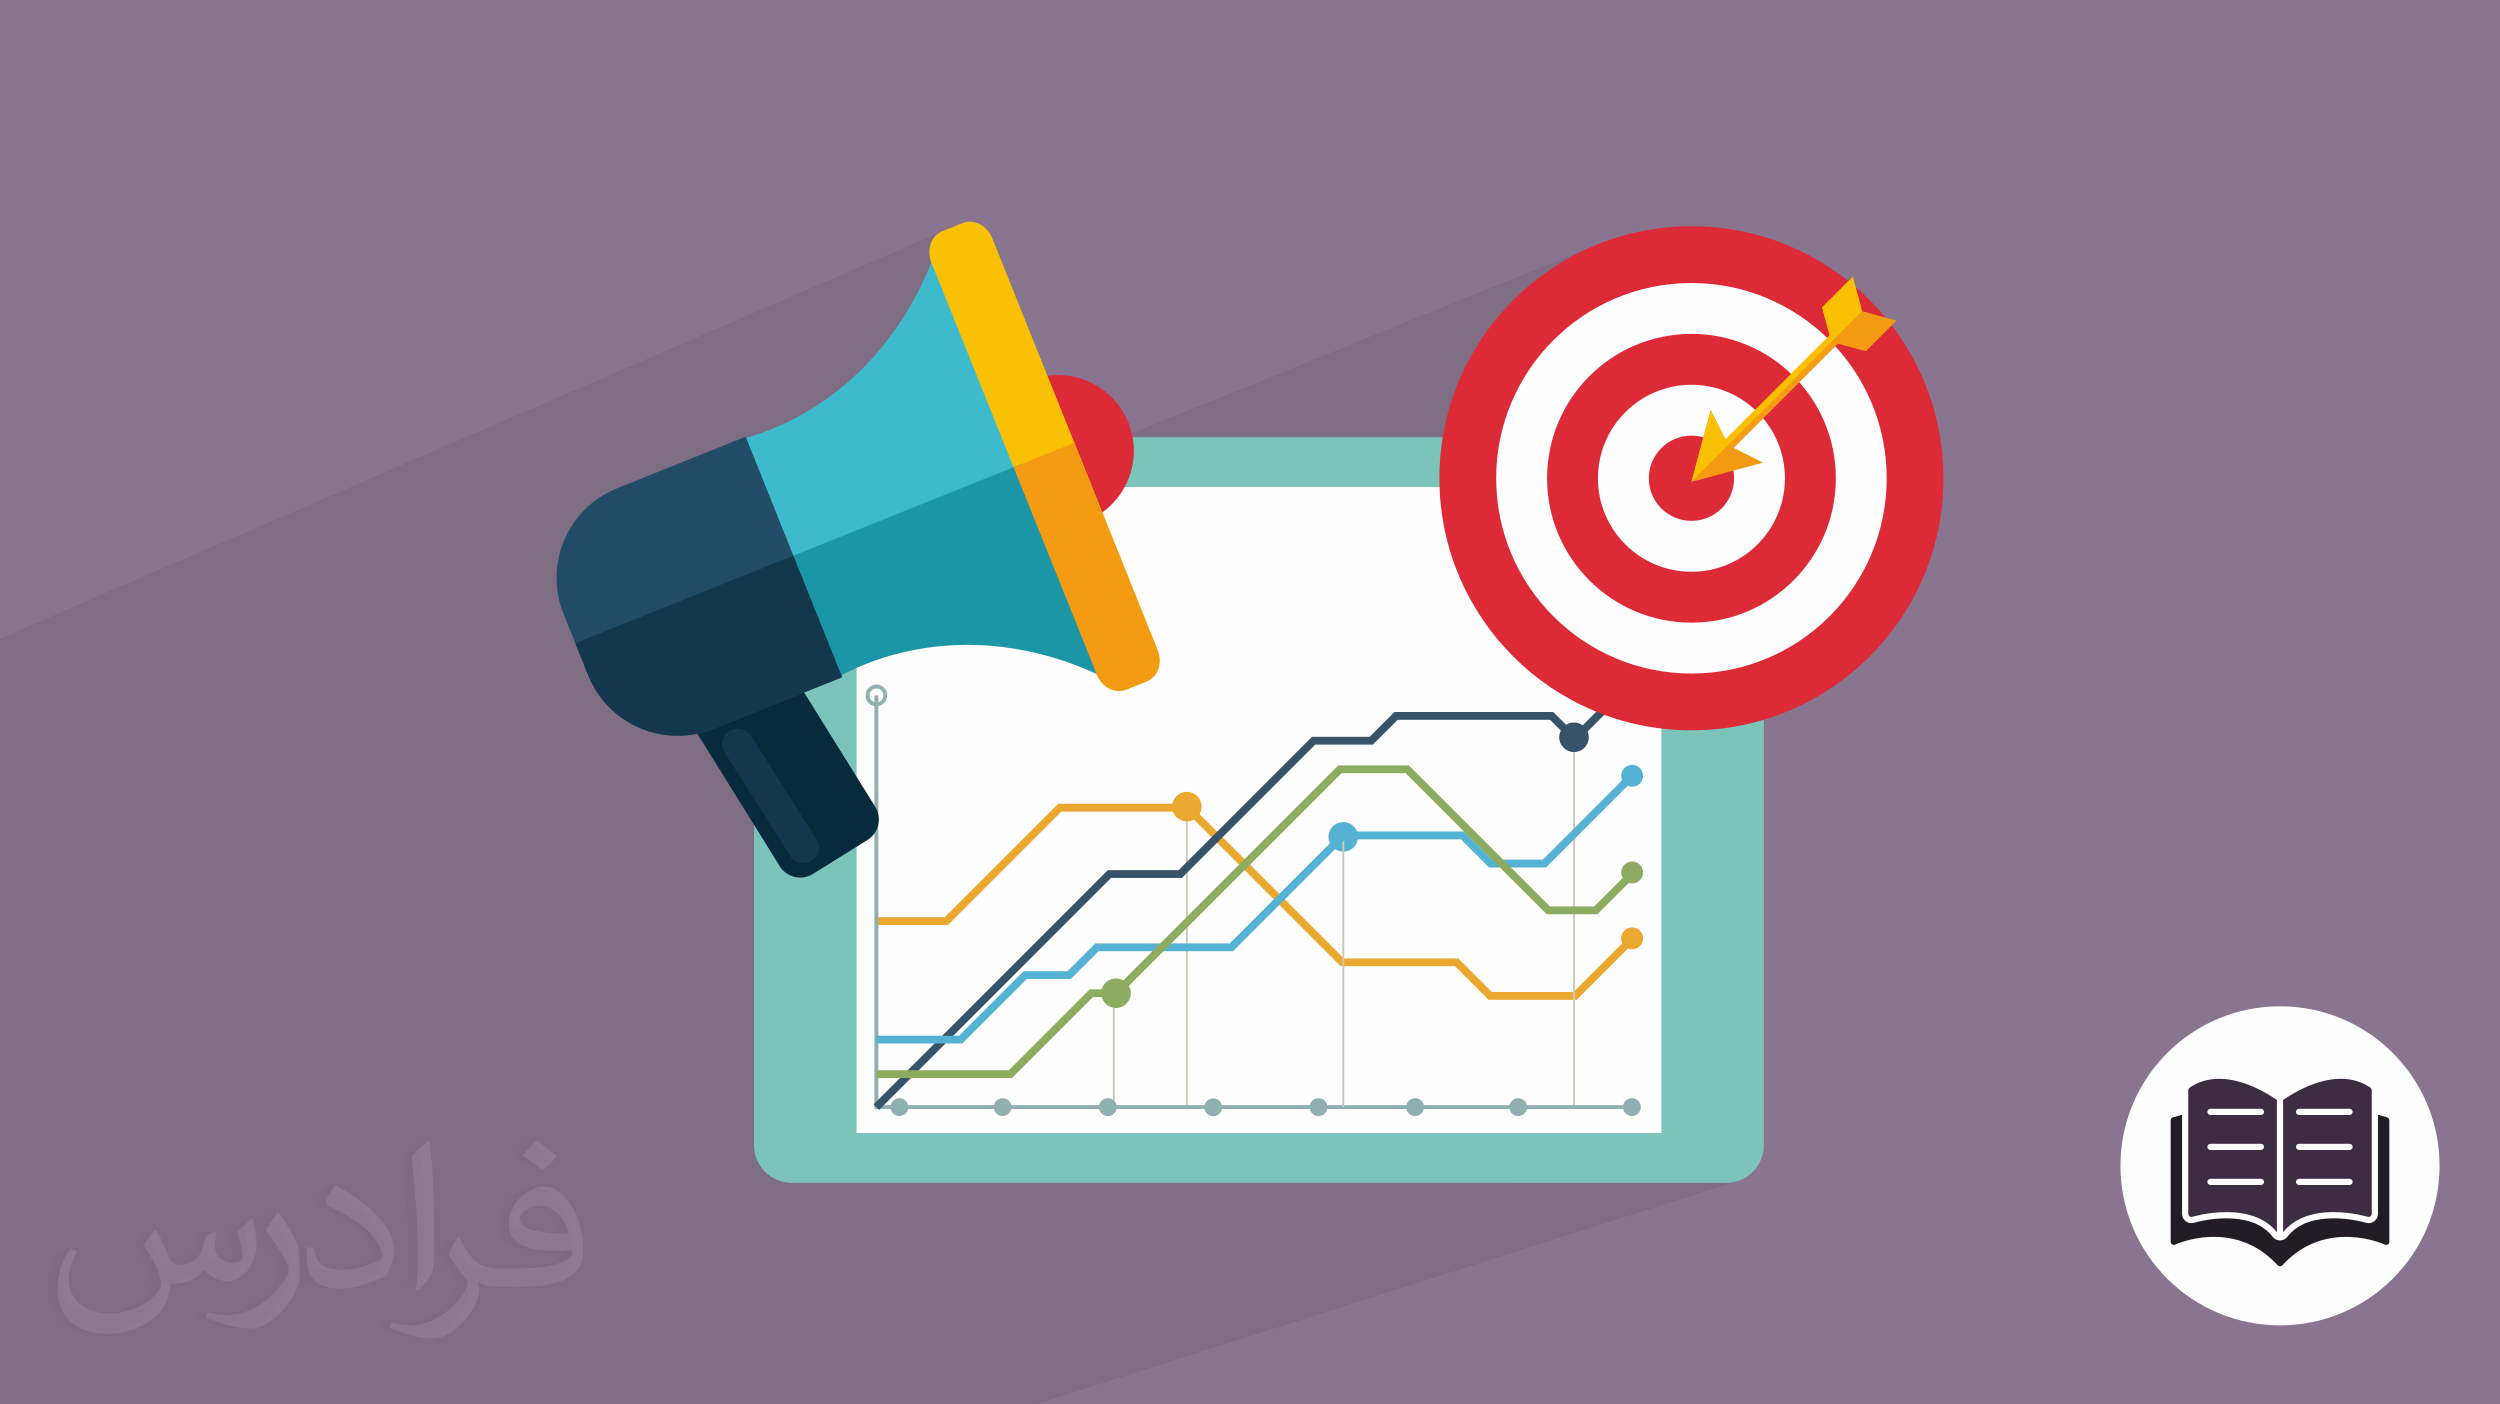 <?xml version="1.0" encoding="UTF-8"?>
<!DOCTYPE svg PUBLIC "-//W3C//DTD SVG 1.1//EN" "http://www.w3.org/Graphics/SVG/1.1/DTD/svg11.dtd">
<!-- Creator: CorelDRAW -->
<svg xmlns="http://www.w3.org/2000/svg" xml:space="preserve" width="94.192mm" height="52.917mm" version="1.1" style="shape-rendering:geometricPrecision; text-rendering:geometricPrecision; image-rendering:optimizeQuality; fill-rule:evenodd; clip-rule:evenodd"
viewBox="0 0 9404.92 5283.66"
 xmlns:xlink="http://www.w3.org/1999/xlink"
 xmlns:xodm="http://www.corel.com/coreldraw/odm/2003">
 <defs>
  <style type="text/css">
   <![CDATA[
    .fil5 {fill:#221D24}
    .fil6 {fill:#3D2D42}
    .fil8 {fill:#FEFEFE;fill-rule:nonzero}
    .fil24 {fill:#F49B14;fill-rule:nonzero}
    .fil21 {fill:#FAC104;fill-rule:nonzero}
    .fil18 {fill:#DC2A36;fill-rule:nonzero}
    .fil9 {fill:#EBA831;fill-rule:nonzero}
    .fil15 {fill:#D74849;fill-rule:nonzero}
    .fil10 {fill:#CDC8BC;fill-rule:nonzero}
    .fil14 {fill:#8FAFB1;fill-rule:nonzero}
    .fil13 {fill:#8EAC5F;fill-rule:nonzero}
    .fil12 {fill:#55B2D4;fill-rule:nonzero}
    .fil16 {fill:#3274A3;fill-rule:nonzero}
    .fil11 {fill:#365369;fill-rule:nonzero}
    .fil17 {fill:#072B3D;fill-rule:nonzero}
    .fil23 {fill:#13384D;fill-rule:nonzero}
    .fil22 {fill:#1C96A6;fill-rule:nonzero}
    .fil20 {fill:#224C66;fill-rule:nonzero}
    .fil19 {fill:#3DBBCC;fill-rule:nonzero}
    .fil7 {fill:#7CC4B9;fill-rule:nonzero}
    .fil4 {fill:#FEFEFE;fill-rule:nonzero}
    .fil2 {fill:#373435;fill-opacity:0.031}
    .fil1 {fill:#2B2A29;fill-opacity:0.102}
    .fil3 {fill:#FEFEFE;fill-opacity:0.102}
    .fil0 {fill:#89758F}
   ]]>
  </style>
 </defs>
 <g id="Layer_x0020_1">
  <polygon class="fil0" points="-0,0 9404.92,0 9404.92,5283.66 -0,5283.66 "/>
  <polygon class="fil1" points="-0,3906.62 -0,3901.11 -0,3889.07 -0,3879.75 -0,3877.99 -0,3873.32 -0,3863.55 -0,3826.11 -0,3798.04 -0,3794.46 -0,3789.73 -0,3786.25 -0,3781.38 -0,3760.76 -0,3731.16 -0,3655.11 -0,3612.38 -0,3610.97 -0,3603.25 -0,3555.04 -0,3535.83 -0,3511.59 -0,3481.73 -0,3476.47 -0,3433.33 -0,3432.97 -0,3432.86 -0,3357.75 -0,3310.81 -0,3310 -0,3309.73 -0,3305.46 -0,3305.45 -0,3301.14 -0,3197.36 -0,3179.3 -0,3157.64 -0,3149.31 -0,2967.78 -0,2880.68 -0,2834.36 -0,2824.63 -0,2817.96 -0,2813.79 -0,2493.2 -0,2456.53 -0,2402.11 3545.03,869.86 3537.4,873.43 3530.36,877.77 3523.91,882.84 3518.07,888.58 3512.87,894.93 3508.33,901.8 3504.47,909.18 3501.31,916.98 3498.88,925.15 3497.19,933.62 3496.26,942.34 3496.13,950.7 3521.44,939.8 3513.44,962.03 3505.04,984.08 3503.73,987.37 3503.82,987.61 3751.83,1605.37 3916.92,1537.43 3902.01,1544.27 3887.79,1552.52 3874.38,1562.13 3861.9,1573.05 3850.46,1585.25 3840.18,1598.67 3831.14,1613.28 3823.49,1629.01 3817.4,1645.41 3813.09,1662.01 3810.5,1678.71 3809.6,1695.39 3810.33,1711.95 3812.65,1728.25 3816.52,1744.21 3820.15,1754.69 4041.65,1665.68 4059.66,1710.56 5994.19,925.65 5952.18,944.64 5911.29,965.58 5871.58,988.41 5833.11,1013.08 5795.93,1039.51 5760.1,1067.66 5725.69,1097.47 5692.76,1128.86 5661.36,1161.79 5631.55,1196.2 5603.4,1232.02 5576.96,1269.2 5552.28,1307.67 5533.67,1340.04 6077.31,1122.44 6110.67,1109.28 6144.8,1097.74 6179.66,1087.83 6215.2,1079.64 6251.38,1073.18 6288.14,1068.5 6325.44,1065.67 6363.25,1064.71 6401.04,1065.67 6438.33,1068.5 6475.09,1073.18 6511.25,1079.64 6546.79,1087.83 6581.64,1097.74 6615.76,1109.28 6649.11,1122.44 6681.64,1137.15 6700.87,1146.99 6970.25,1040.89 7004.92,1170.97 7134.9,1205.69 7019.57,1321.23 6944.36,1350.34 6951.79,1359.79 6972.26,1388.6 6991.38,1418.4 7009.06,1449.17 7025.28,1480.85 7039.99,1513.39 7053.14,1546.75 7064.69,1580.89 7074.59,1615.75 7082.79,1651.29 7089.25,1687.48 7093.92,1724.24 7096.76,1761.55 7097.71,1799.36 7096.76,1837.15 7093.92,1874.44 7089.25,1911.2 7082.79,1947.36 7074.59,1982.9 7064.69,2017.75 7053.14,2051.87 7039.99,2085.22 7025.28,2117.75 7009.06,2149.43 6991.38,2180.18 6972.26,2209.97 6951.79,2238.77 6929.98,2266.52 6906.89,2293.17 6882.58,2318.67 6857.07,2342.99 6830.42,2366.08 6802.67,2387.87 6773.87,2408.35 6744.07,2427.45 6713.32,2445.14 6681.64,2461.36 6649.11,2476.07 6615.76,2489.22 6249.83,2622.14 6249.83,2740.37 6266.33,2742.47 6314.48,2746.12 6363.28,2747.36 6412.05,2746.12 6460.19,2742.47 6507.63,2736.44 6554.32,2728.1 6600.18,2717.52 6645.16,2704.75 6689.2,2689.84 6249.83,2847.09 6249.83,4262.41 5672.57,4449.71 6494.34,4449.71 6508.78,4448.98 6522.78,4446.85 6536.31,4443.37 3894.32,5283.66 3873.64,5283.66 3102.43,5283.66 2823.62,5283.66 2819.04,5283.66 2745.01,5283.66 2693.61,5283.66 2625.8,5283.66 2529.6,5283.66 2522.84,5283.66 2429.77,5283.66 2425.09,5283.66 2300.68,5283.66 2233.72,5283.66 2072.35,5283.66 2067.63,5283.66 1944.05,5283.66 1877.92,5283.66 1737.76,5283.66 1732.96,5283.66 1731.81,5283.66 1610.21,5283.66 1544.81,5283.66 1439.25,5283.66 1374.48,5283.66 1369.61,5283.66 1350.68,5283.66 1247.83,5283.66 1190.83,5283.66 1184.03,5283.66 1183.36,5283.66 1143.48,5283.66 1134.2,5283.66 1128.38,5283.66 1007.74,5283.66 1002.81,5283.66 1002.17,5283.66 986.14,5283.66 938.3,5283.66 931.52,5283.66 911.15,5283.66 881.78,5283.66 818.04,5283.66 703.26,5283.66 677.38,5283.66 642.73,5283.66 637.74,5283.66 592.7,5283.66 573.53,5283.66 517.61,5283.66 510.45,5283.66 505.92,5283.66 500.09,5283.66 454.66,5283.66 382.41,5283.66 361.9,5283.66 322.38,5283.66 293.86,5283.66 289.69,5283.66 285.33,5283.66 280.28,5283.66 206.06,5283.66 161.01,5283.66 148.95,5283.66 124.52,5283.66 98.86,5283.66 75.4,5283.66 71.77,5283.66 64.58,5283.66 -0,5283.66 -0,5279.79 -0,5275.68 -0,5272.76 -0,5243.7 -0,5238.03 -0,5224.32 -0,5223.05 -0,5220.93 -0,5208.94 -0,5208.5 -0,5207.81 -0,5205.27 -0,5196.05 -0,5191.06 -0,5178.25 -0,5178.2 -0,5170.13 -0,5148.78 -0,5146.66 -0,5120.57 -0,5119.08 -0,5103.97 -0,5099.34 -0,5098.84 -0,5090.2 -0,5083.94 -0,5077 -0,5074.01 -0,5067.32 -0,5060.21 -0,5036.8 -0,5033.68 -0,5029.9 -0,5024.23 -0,5021.24 -0,4982.55 -0,4973.62 -0,4971.27 -0,4970.53 -0,4967.58 -0,4954.8 -0,4952.88 -0,4943.73 -0,4922.47 -0,4920.54 -0,4914.95 -0,4907.96 -0,4902.45 -0,4892.2 -0,4884.81 -0,4869.05 -0,4845.21 -0,4842.99 -0,4837.53 -0,4835.1 -0,4828.37 -0,4798 -0,4794.83 -0,4786.73 -0,4785.81 -0,4770.25 -0,4760.39 -0,4754.87 -0,4734.82 -0,4731.64 -0,4730.61 -0,4719.82 -0,4704.02 -0,4697.72 -0,4695.51 -0,4689.44 -0,4684.47 -0,4674.38 -0,4668.48 -0,4663.86 -0,4652.61 -0,4633.78 -0,4629.39 -0,4622.94 -0,4603.96 -0,4546.83 -0,4542.18 -0,4511.57 -0,4462 -0,4438.78 -0,4390.98 -0,4389.75 -0,4373.27 -0,4366.77 -0,4363.94 -0,4340.92 -0,4321.65 -0,4265.04 -0,4239.18 -0,4218.98 -0,4212.87 -0,4211.55 -0,4182.13 -0,4175.53 -0,4157.26 -0,4145.81 -0,4145.76 -0,4123.89 -0,4120.43 -0,4081.6 -0,4049.27 -0,4037.2 -0,4033.46 -0,3979.26 -0,3977.99 -0,3944.05 -0,3941.33 -0,3929.57 -0,3928.66 -0,3913.14 -0,3913.13 -0,3906.65 "/>
  <path class="fil2" d="M548.54 4627.69c17.95,27.21 29.6,53.36 40.96,82.43 8.45,16.91 12.93,48.09 52.57,48.09 11.61,0 28.28,-3.42 43.06,-11.61 16.63,-8.73 29.32,-21.94 35.94,-42l15.85 -53.36 38.57 -19.02 2.64 2.64c-5.27,20.09 -6.59,39.36 -6.59,54.43 0,44.63 38.57,61.56 69.22,61.56 17.95,0 34.09,-8.73 34.09,-25.11 0,-21.13 -8.98,-57.06 -20.62,-89.29 17.95,-17.95 35.94,-35.94 56.53,-50.47l3.17 1.6c8.98,38.04 14,75.56 14,100.66 0,24.57 -10.83,51.79 -19.81,69.49 -18.49,34.87 -51.25,62.62 -90.87,62.62 -30.1,0 -63.65,-15.07 -86.66,-43.06l-1.32 0c-21.66,26.96 -55.22,51.25 -108.86,51.25l-16.63 0c-2.64,35.41 -10.29,60.49 -21.94,82.95 -31.95,62.34 -126.81,106.47 -216.1,106.47 -124.17,0 -186.51,-71.59 -186.51,-166.96 0,-58.91 19.27,-113.6 48.88,-152.42l24.29 10.04c-18.49,35.41 -30.91,68.68 -30.91,101.45 0,89.29 72.66,131.83 156.4,131.83 77.68,0 173.83,-49.41 191.28,-106.72 -6.59,-62.62 -30.1,-91.93 -66.04,-148.99 10.83,-19.02 24.83,-38.04 42.28,-58.38l3.17 0 0 0 0 0 -0.02 -0.09zm1432.13 -336.04c26.15,16.39 51.79,35.66 76.87,57.85 -14,19.81 -31.45,37.79 -53.11,53.64 -25.11,-20.34 -50.19,-37.79 -75.84,-56.27 17.42,-19.55 34.62,-38.29 52.04,-55.22l0 0 0 0 0 0 0 0 0 0 0.03 0zm13.47 244.11c-42.28,0 -76.87,27.75 -76.87,48.34 0,44.13 84.53,57.85 185.72,57.31 -12.68,-51.79 -57.06,-105.68 -108.86,-105.68l0.01 0.03zm-94.86 236.19c54.96,0 103.04,-1.6 139.74,-10.83 40.96,-10.29 75.56,-30.91 75.56,-45.17 0,-3.7 0,-8.19 -1.32,-11.89 -22.98,2.11 -49.41,2.11 -72.38,2.11 -74.49,0 -131.55,-16.91 -154.02,-58.66 -5.55,-11.61 -9.51,-24.57 -9.51,-39.36 0,-40.43 17.42,-79.79 48.09,-107 25.61,-22.45 53.89,-36.44 82.67,-36.44 52.04,0 93.51,41.75 122.57,107.54 15.85,35.94 26.68,77.4 26.68,129.72 0,34.87 -9.51,64.19 -31.17,85.85 -40.43,39.11 -114.92,53.89 -229.04,53.89l-51.79 0 0 0 -13.47 0c-28.28,0 -48.62,-5.02 -64.72,-17.42l-2.64 0c0.79,6.59 1.32,12.93 1.32,19.02 0,25.61 -8.45,58.38 -25.61,84.53 -50.72,75.3 -105.68,108.04 -153.24,108.04 -48.09,0 -107,-18.49 -160.11,-42.54l9.51 -18.49c17.17,7.13 40.96,11.89 73.7,11.89 85.85,0 198.66,-82.43 212.66,-163 -3.17,-6.59 -8.98,-15.32 -17.17,-24.57 -25.11,-29.85 -40.96,-54.68 -55.75,-80.83 12.68,-25.11 24.29,-45.17 35.13,-63.4l4.49 -0.53c36.72,74.77 69.99,117.55 144.23,117.55l11.61 0 0 0 53.89 0 0 0 0 0 0 0 0 0 0 0 0.09 0.01zm-371.98 79c6.34,-34.34 6.87,-72.91 6.87,-108.86l0 -53.36c0,-99.6 -12.68,-244.36 -22.98,-338.68 17.95,-19.27 43.06,-42 62.87,-57.31l5.81 1.6c13.47,118.62 16.63,256 16.63,383.06 0,33.3 -1.32,65.79 -4.49,89.55 -1.85,30.1 -19.27,52.83 -56.53,87.7l-8.19 -3.7zm-382.8 -157.19c1.85,46.77 24.83,83.49 105.15,83.49 49.93,0 92.19,-12.93 138.96,-35.13 8.45,-3.7 12.93,-8.73 12.93,-12.93 0,-29.32 -22.45,-68.15 -60.23,-103.55 -36.72,-33.3 -85.34,-62.62 -130.76,-82.18 -15.6,-6.59 -20.62,-13.47 -20.62,-20.09 0,-13.47 17.95,-41.75 32.77,-62.09l5.02 -0.53c52.04,27.21 110.17,67.64 153.24,112.53 39.11,41.47 63.4,83.49 63.4,129.19 0,33.81 -10.29,65.51 -26.96,95.11 -57.06,28.79 -117.83,50.72 -178.06,50.72 -73.17,0 -123.1,-34.34 -123.1,-114.92 0,-8.73 0,-22.19 3.17,-39.64l25.11 0 0 0 0 0 0 0 0 0 0 0 -0.02 0zm-132.37 -132.9l45.45 73.45c16.63,27.21 32.23,56.81 32.23,103.55l0 59.7c0,48.34 -30.91,100.13 -80.83,151.38 -39.11,34.62 -73.7,49.41 -105.68,49.41 -47.55,0 -101.98,-14.79 -164.85,-41.75l7.13 -18.49c19.81,5.27 42.79,9.77 71.06,9.77 90.36,-0.53 182.8,-66.57 225.08,-147.15 5.02,-9.26 6.87,-17.95 6.87,-24.04 0,-9.26 -5.02,-19.55 -8.98,-28.79 -22.98,-43.31 -48.62,-82.95 -76.87,-119.68 14.79,-23.25 29.6,-45.7 45.7,-67.9l3.7 0.53 0 0 0 0 0 0 0 0 0 0 -0.02 0.01z"/>
  <path class="fil3" d="M585.62 4627.17c17.95,27.21 29.6,53.36 40.96,82.43 8.45,16.91 12.93,48.09 52.57,48.09 11.61,0 28.28,-3.42 43.06,-11.61 16.63,-8.73 29.32,-21.94 35.94,-42l15.85 -53.36 38.57 -19.02 2.64 2.64c-5.27,20.09 -6.59,39.36 -6.59,54.43 0,44.63 38.57,61.56 69.22,61.56 17.95,0 34.09,-8.73 34.09,-25.11 0,-21.13 -8.98,-57.06 -20.62,-89.29 17.95,-17.95 35.94,-35.94 56.53,-50.47l3.17 1.6c8.98,38.04 14,75.56 14,100.66 0,24.57 -10.83,51.79 -19.81,69.49 -18.49,34.87 -51.25,62.62 -90.87,62.62 -30.1,0 -63.65,-15.07 -86.66,-43.06l-1.32 0c-21.66,26.96 -55.22,51.25 -108.86,51.25l-16.63 0c-2.64,35.41 -10.29,60.49 -21.94,82.95 -31.95,62.34 -126.81,106.47 -216.1,106.47 -124.17,0 -186.51,-71.59 -186.51,-166.96 0,-58.91 19.27,-113.6 48.88,-152.42l24.29 10.04c-18.49,35.41 -30.91,68.68 -30.91,101.45 0,89.29 72.66,131.83 156.4,131.83 77.68,0 173.83,-49.41 191.28,-106.72 -6.59,-62.62 -30.1,-91.93 -66.04,-148.99 10.83,-19.02 24.83,-38.04 42.28,-58.38l3.17 0 0 0 0 0 -0.03 -0.1 0 0 0.01 0.01zm1432.11 -336.04c26.15,16.39 51.79,35.66 76.87,57.85 -14,19.81 -31.45,37.79 -53.11,53.64 -25.11,-20.34 -50.19,-37.79 -75.84,-56.27 17.42,-19.55 34.62,-38.29 52.04,-55.22l0 0 0 0 0 0 0 0 0 0 0.03 0zm13.47 244.11c-42.28,0 -76.87,27.75 -76.87,48.34 0,44.13 84.53,57.85 185.72,57.31 -12.68,-51.79 -57.06,-105.68 -108.86,-105.68l0 0.03 0 0 0.01 0zm-94.86 236.19c54.96,0 103.04,-1.6 139.74,-10.83 40.96,-10.29 75.56,-30.91 75.56,-45.17 0,-3.7 0,-8.19 -1.32,-11.89 -22.98,2.11 -49.41,2.11 -72.38,2.11 -74.49,0 -131.55,-16.91 -154.02,-58.66 -5.55,-11.61 -9.51,-24.57 -9.51,-39.36 0,-40.43 17.42,-79.79 48.09,-107 25.61,-22.45 53.89,-36.44 82.67,-36.44 52.04,0 93.51,41.75 122.57,107.54 15.85,35.94 26.68,77.4 26.68,129.72 0,34.87 -9.51,64.19 -31.17,85.85 -40.43,39.11 -114.92,53.89 -229.04,53.89l-51.79 0 0 0 -13.47 0c-28.28,0 -48.62,-5.02 -64.72,-17.42l-2.64 0c0.79,6.59 1.32,12.93 1.32,19.02 0,25.61 -8.45,58.38 -25.61,84.53 -50.72,75.3 -105.68,108.04 -153.24,108.04 -48.09,0 -107,-18.49 -160.11,-42.54l9.51 -18.49c17.17,7.13 40.96,11.89 73.7,11.89 85.85,0 198.66,-82.43 212.66,-163 -3.17,-6.59 -8.98,-15.32 -17.17,-24.57 -25.11,-29.85 -40.96,-54.68 -55.75,-80.83 12.68,-25.11 24.29,-45.17 35.13,-63.4l4.49 -0.53c36.72,74.77 69.99,117.55 144.23,117.55l11.61 0 0 0 53.89 0 0 0 0 0 0 0 0 0 0 0 0.1 0 0 0 -0.01 0.01zm-371.98 79c6.34,-34.34 6.87,-72.91 6.87,-108.86l0 -53.36c0,-99.6 -12.68,-244.36 -22.98,-338.68 17.95,-19.27 43.06,-42 62.87,-57.31l5.81 1.6c13.47,118.62 16.63,256 16.63,383.06 0,33.3 -1.32,65.79 -4.49,89.55 -1.85,30.1 -19.27,52.83 -56.53,87.7l-8.19 -3.7zm-382.81 -157.19c1.85,46.77 24.83,83.49 105.15,83.49 49.93,0 92.19,-12.93 138.96,-35.13 8.45,-3.7 12.93,-8.73 12.93,-12.93 0,-29.32 -22.45,-68.15 -60.23,-103.55 -36.72,-33.3 -85.34,-62.62 -130.76,-82.18 -15.6,-6.59 -20.62,-13.47 -20.62,-20.09 0,-13.47 17.95,-41.75 32.77,-62.09l5.02 -0.53c52.04,27.21 110.17,67.64 153.24,112.53 39.11,41.47 63.4,83.49 63.4,129.19 0,33.81 -10.29,65.51 -26.96,95.11 -57.06,28.79 -117.83,50.72 -178.06,50.72 -73.17,0 -123.1,-34.34 -123.1,-114.92 0,-8.73 0,-22.19 3.17,-39.64l25.11 0 0 0 0 0 0 0 0 0 0 0 -0.03 0 0 0 0.01 0zm-132.36 -132.9l45.45 73.45c16.63,27.21 32.23,56.81 32.23,103.55l0 59.7c0,48.34 -30.91,100.13 -80.83,151.38 -39.11,34.62 -73.7,49.41 -105.68,49.41 -47.55,0 -101.98,-14.79 -164.85,-41.75l7.13 -18.49c19.81,5.27 42.79,9.77 71.06,9.77 90.36,-0.53 182.8,-66.57 225.08,-147.15 5.02,-9.26 6.87,-17.95 6.87,-24.04 0,-9.26 -5.02,-19.55 -8.98,-28.79 -22.98,-43.31 -48.62,-82.95 -76.87,-119.68 14.79,-23.25 29.6,-45.7 45.7,-67.9l3.7 0.53 0 0 0 0 0 0 0 0 0 0 -0.03 0 0 0 0.01 0.01z"/>
  <path class="fil4" d="M9177.5 4385.79c0,331.48 -268.7,600.18 -600.18,600.18 -331.48,0 -600.18,-268.7 -600.18,-600.18 0,-331.48 268.7,-600.18 600.18,-600.18 331.48,0 600.18,268.7 600.18,600.18z"/>
  <path class="fil5" d="M8577.31 4763.83c-3.25,0 -6.34,-1.37 -8.58,-3.75 -69.19,-74.92 -155.14,-110.8 -255.51,-106.7 -75.1,3.1 -130.05,28.46 -130.61,28.71 -3.6,1.7 -7.84,1.42 -11.18,-0.71 -3.37,-2.13 -5.4,-5.83 -5.4,-9.82l0 -457.04c0,-5.22 3.47,-9.82 8.5,-11.21l34.34 -9.64 0 372.82c0,11.08 5.25,21.51 14.18,28.1 8.91,6.57 20.37,8.55 30.94,5.35 11.69,-3.52 24.47,-6.19 36.44,-8.42 27.87,-5.22 56.58,-8.24 84.96,-8.24 65.41,0 132.44,15.47 174.24,69.56 6.62,8.58 16.84,13.59 27.67,13.59 10.83,0 21.05,-5.02 27.67,-13.57 41.82,-54.1 108.83,-69.59 174.26,-69.59 28.33,0 57.01,3.02 84.86,8.22 11.99,2.26 24.83,4.92 36.54,8.45 10.57,3.25 22.07,1.27 30.99,-5.32 8.93,-6.59 14.18,-17.01 14.18,-28.1l0 -372.82 34.32 9.64c5.02,1.42 8.5,6.01 8.5,11.23l0 457.04c0,3.98 -2.03,7.71 -5.4,9.85 -3.37,2.13 -7.58,2.41 -11.18,0.71 -0.56,-0.25 -56.2,-25.84 -131.45,-28.76 -100,-3.88 -185.7,32.03 -254.65,106.72 -2.21,2.39 -5.3,3.75 -8.55,3.75l0 0 -0.06 -0.05z"/>
  <path class="fil6" d="M8565.67 4635.52c-40.45,-50.16 -104.44,-75.58 -190.26,-75.58 -69.38,0 -127.6,17.5 -128.18,17.67 -3.52,1.09 -7.38,0.43 -10.32,-1.78 -2.97,-2.21 -4.71,-5.68 -4.71,-9.36l0 -465.19c0,-3.85 1.9,-7.46 5.07,-9.64 32.23,-22.02 69.64,-33.17 111.16,-33.17 91.53,0 179.59,53.44 217.25,79.61l0 497.42 0 0 -0.01 0zm273.3 -440.99l-189.83 0c-6.44,0 -11.64,-5.22 -11.64,-11.64 0,-6.44 5.22,-11.64 11.64,-11.64l189.83 0c6.44,0 11.64,5.22 11.64,11.64 0,6.44 -5.22,11.64 -11.64,11.64l0 0zm0 263.33l-189.83 0c-6.44,0 -11.64,-5.22 -11.64,-11.64 0,-6.44 5.22,-11.64 11.64,-11.64l189.83 0c6.44,0 11.64,5.22 11.64,11.64 0,6.44 -5.22,11.64 -11.64,11.64zm0 -131.67l-189.83 0c-6.44,0 -11.64,-5.22 -11.64,-11.64 0,-6.44 5.22,-11.66 11.64,-11.66l189.83 0c6.44,0 11.64,5.22 11.64,11.66 0,6.44 -5.22,11.64 -11.64,11.64zm-333.48 -131.68l-189.83 0c-6.44,0 -11.64,-5.22 -11.64,-11.64 0,-6.44 5.22,-11.64 11.64,-11.64l189.83 0c6.44,0 11.64,5.22 11.64,11.64 0,6.44 -5.22,11.64 -11.64,11.64l0 0zm0 263.33l-189.83 0c-6.44,0 -11.64,-5.22 -11.64,-11.64 0,-6.44 5.22,-11.64 11.64,-11.64l189.83 0c6.44,0 11.64,5.22 11.64,11.64 0,6.44 -5.22,11.64 -11.64,11.64zm0 -131.68l-189.83 0c-6.44,0 -11.64,-5.22 -11.64,-11.64 0,-6.44 5.22,-11.66 11.64,-11.66l189.83 0c6.44,0 11.64,5.22 11.64,11.66 0,6.44 -5.22,11.64 -11.64,11.64zm83.48 -188.11c37.63,-26.17 125.72,-79.61 217.25,-79.61 41.52,0 78.92,11.16 111.16,33.17 3.17,2.18 5.07,5.78 5.07,9.64l0 465.19c0,3.7 -1.75,7.18 -4.71,9.36 -2.97,2.21 -6.82,2.87 -10.34,1.78 -0.56,-0.18 -58.76,-17.67 -128.18,-17.67 -85.82,0 -149.81,25.44 -190.26,75.58l0 -497.42 0 0 0.01 0z"/>
  <path class="fil7" d="M6635.46 4308.59c0,77.97 -63.15,141.13 -141.13,141.13l-3516.54 0c-77.93,0 -141.1,-63.15 -141.1,-141.13l0 -2522.44c0,-77.96 63.16,-141.13 141.1,-141.13l3516.54 0c77.97,0 141.13,63.16 141.13,141.13l0 2522.44z"/>
  <polygon class="fil8" points="3222.35,4262.41 3222.35,1832.33 6249.83,1832.33 6249.83,4262.41 "/>
  <polygon class="fil9" points="5931.29,3761.5 5600.12,3761.5 5473.56,3634.87 5043.3,3634.87 4461.59,3053.13 3992.96,3053.13 3566.07,3480.03 3296.93,3480.03 3296.93,3450.53 3553.81,3450.53 3980.74,3023.69 4473.76,3023.69 5055.52,3605.43 5485.76,3605.43 5612.34,3731.96 5919.08,3731.96 6123.15,3527.93 6143.99,3548.73 "/>
  <polygon class="fil10" points="4468.52,4165.58 4461.13,4165.58 4461.13,3038.42 4468.52,3038.42 "/>
  <polygon class="fil10" points="4193.8,4165.58 4186.42,4165.58 4186.42,3742.25 4193.8,3742.25 "/>
  <polygon class="fil10" points="5925.01,4165.58 5917.66,4165.58 5917.66,2778.01 5925.01,2778.01 "/>
  <path class="fil11" d="M5976.92 2773.57c0,30.7 -24.86,55.64 -55.61,55.64 -30.7,0 -55.6,-24.93 -55.6,-55.64 0,-30.71 24.89,-55.56 55.6,-55.56 30.74,0 55.61,24.84 55.61,55.56z"/>
  <path class="fil12" d="M5108.95 3148.19c0,30.74 -24.85,55.64 -55.6,55.64 -30.71,0 -55.63,-24.89 -55.63,-55.64 0,-30.81 24.91,-55.68 55.63,-55.68 30.74,0 55.6,24.86 55.6,55.68z"/>
  <path class="fil9" d="M4520.46 3034.45c0,30.7 -24.89,55.6 -55.61,55.6 -30.75,0 -55.66,-24.89 -55.66,-55.6 0,-30.78 24.9,-55.64 55.66,-55.64 30.71,0 55.61,24.85 55.61,55.64z"/>
  <path class="fil13" d="M4253.95 3736.47c0,30.78 -24.9,55.63 -55.58,55.63 -30.78,0 -55.62,-24.84 -55.62,-55.63 0,-30.71 24.83,-55.6 55.62,-55.6 30.67,0 55.58,24.88 55.58,55.6z"/>
  <path class="fil14" d="M3296.93 2589.74c-14.47,0 -26.25,11.78 -26.25,26.2 0,14.49 11.78,26.27 26.25,26.27 14.39,0 26.18,-11.78 26.18,-26.27 0,-14.42 -11.79,-26.2 -26.18,-26.2zm0 67.21c-22.58,0 -40.99,-18.43 -40.99,-41.01 0,-22.51 18.41,-40.86 40.99,-40.86 22.57,0 40.94,18.35 40.94,40.86 0,22.58 -18.37,41.01 -40.94,41.01z"/>
  <polygon class="fil14" points="6139.1,4172.22 3289.55,4172.22 3289.55,2615.94 3304.26,2615.94 3304.26,4157.54 6139.1,4157.54 "/>
  <path class="fil14" d="M6172.67 4164.91c0,18.53 -15.06,33.62 -33.58,33.62 -18.58,0 -33.6,-15.09 -33.6,-33.62 0,-18.53 15.02,-33.62 33.6,-33.62 18.52,0 33.58,15.09 33.58,33.62z"/>
  <path class="fil14" d="M5745.15 4164.91c0,18.53 -15.06,33.62 -33.63,33.62 -18.52,0 -33.54,-15.09 -33.54,-33.62 0,-18.53 15.02,-33.62 33.54,-33.62 18.57,0 33.63,15.09 33.63,33.62z"/>
  <path class="fil14" d="M5357.14 4164.91c0,18.53 -15.05,33.62 -33.58,33.62 -18.53,0 -33.58,-15.09 -33.58,-33.62 0,-18.53 15.05,-33.62 33.58,-33.62 18.53,0 33.58,15.09 33.58,33.62z"/>
  <path class="fil14" d="M4993.89 4164.91c0,18.53 -14.99,33.62 -33.56,33.62 -18.52,0 -33.55,-15.09 -33.55,-33.62 0,-18.53 15.03,-33.62 33.55,-33.62 18.57,0 33.56,15.09 33.56,33.62z"/>
  <path class="fil14" d="M4597.64 4165.58c0,18.5 -14.98,33.59 -33.55,33.59 -18.57,0 -33.55,-15.09 -33.55,-33.59 0,-18.56 14.98,-33.54 33.55,-33.54 18.57,0 33.55,14.98 33.55,33.54z"/>
  <path class="fil14" d="M4201.45 4164.91c0,18.53 -15.03,33.62 -33.58,33.62 -18.54,0 -33.62,-15.09 -33.62,-33.62 0,-18.53 15.08,-33.62 33.62,-33.62 18.55,0 33.58,15.09 33.58,33.62z"/>
  <path class="fil14" d="M3805.22 4164.91c0,18.53 -15.07,33.62 -33.57,33.62 -18.58,0 -33.61,-15.09 -33.61,-33.62 0,-18.53 15.03,-33.62 33.61,-33.62 18.5,0 33.57,15.09 33.57,33.62z"/>
  <path class="fil14" d="M3417.23 4164.91c0,18.53 -15.04,33.62 -33.55,33.62 -18.58,0 -33.61,-15.09 -33.61,-33.62 0,-18.53 15.03,-33.62 33.61,-33.62 18.51,0 33.55,15.09 33.55,33.62z"/>
  <polygon class="fil10" points="5057.07,4165.58 5049.7,4165.58 5049.7,3148.19 5057.07,3148.19 "/>
  <polygon class="fil11" points="3307.3,4175.32 3286.5,4154.51 4167.57,3273.37 4434.04,3273.37 4935.7,2771.79 5152.48,2771.79 5245.78,2678.43 5843.28,2678.43 5923.77,2758.91 6146.4,2536.27 6167.2,2557.08 5923.77,2800.55 5831.1,2707.89 5257.99,2707.89 5164.61,2801.19 4947.87,2801.19 4446.21,3302.8 4179.77,3302.8 "/>
  <path class="fil15" d="M6181.26 2563.18c0,22.76 -18.46,41.26 -41.26,41.26 -22.75,0 -41.22,-18.5 -41.22,-41.26 0,-22.76 18.47,-41.22 41.22,-41.22 22.8,0 41.26,18.46 41.26,41.22z"/>
  <polygon class="fil12" points="3620.13,3925.81 3296.93,3925.81 3296.93,3896.37 3607.95,3896.37 3850.83,3653.54 4016.02,3653.54 4120.66,3548.91 4626.58,3548.91 5047.28,3128.09 5507.71,3128.09 5613.8,3234.15 5803.55,3234.15 6129.61,2908.13 6150.42,2928.93 5815.77,3263.65 5601.61,3263.65 5495.57,3157.53 5059.42,3157.53 4638.69,3578.31 4132.85,3578.31 4028.2,3682.93 3863.04,3682.93 "/>
  <path class="fil12" d="M6181.26 2918.56c0,22.73 -18.46,41.22 -41.26,41.22 -22.75,0 -41.22,-18.49 -41.22,-41.22 0,-22.87 18.47,-41.29 41.22,-41.29 22.8,0 41.26,18.42 41.26,41.29z"/>
  <polygon class="fil13" points="3806.85,4055.78 3296.89,4055.78 3296.89,4026.31 3794.67,4026.31 4099.21,3721.78 4192.22,3721.78 5034.65,2879.37 5300.14,2879.37 5830.71,3409.95 5997.47,3409.95 6126.59,3280.79 6147.39,3301.64 6009.61,3439.35 5818.46,3439.35 5287.91,2908.84 5046.85,2908.84 4204.4,3751.2 4111.39,3751.2 "/>
  <path class="fil13" d="M6181.26 3282.21c0,22.8 -18.46,41.27 -41.26,41.27 -22.75,0 -41.22,-18.47 -41.22,-41.27 0,-22.83 18.47,-41.25 41.22,-41.25 22.8,0 41.26,18.42 41.26,41.25z"/>
  <path class="fil9" d="M6181.26 3530.03c0,22.84 -18.46,41.22 -41.26,41.22 -22.75,0 -41.22,-18.38 -41.22,-41.22 0,-22.76 18.47,-41.23 41.22,-41.23 22.8,0 41.26,18.47 41.26,41.23z"/>
  <path class="fil16" d="M4112.55 1860.48c-10.37,0 -20.38,0 -30.7,0 -5.79,-22.43 15.17,-16.69 15.17,-32.87 13.44,1.78 17.8,14 15.54,32.87z"/>
  <path class="fil17" d="M3292.64 3035.11c26.36,42.51 13.35,98.46 -29.24,124.88l-205.2 127.66c-42.59,26.55 -98.52,13.52 -124.85,-29.04l-327.11 -526.2c-26.51,-42.55 -13.46,-98.43 29.07,-124.83l205.22 -127.67c42.56,-26.5 98.45,-13.36 125.01,29.11l327.1 526.09z"/>
  <path class="fil18" d="M4092.55 1433.94c-144.68,-61.77 -312.26,5.54 -373.82,150.37 -62.13,144.48 5.08,311.86 149.75,373.72l0.33 0.05c144.71,61.87 312.36,-5.56 373.85,-150.28 61.74,-144.63 -5.65,-312.03 -150.11,-373.86z"/>
  <path class="fil19" d="M2785.43 1653.32l264.93 659.9 880.54 -353.63 -409.46 -1019.79c-83.17,238.11 -234.97,446.42 -446.62,584.59 -92.42,60.3 -189.91,102.81 -289.38,128.92z"/>
  <path class="fil20" d="M2805.08 1642.84l-483.88 194.15c-185.9,74.64 -275.92,285.9 -201.4,471.73l92.9 231.46c74.64,185.84 285.8,276.09 471.73,201.44l483.73 -194.28 -363.08 -904.49z"/>
  <path class="fil21" d="M4237.28 2594.04c-42.12,16.9 -91.89,-8.44 -111.26,-56.65l-622.2 -1549.77c-19.47,-48.18 -0.94,-100.94 41.22,-117.75l76.12 -30.67c42.14,-16.91 92.11,8.53 111.33,56.62l622.21 1549.77c19.41,48.13 0.89,100.96 -41.28,117.88l-76.14 30.57z"/>
  <path class="fil22" d="M4170.9 2557.36l-326.19 -812.41 -880.56 353.53 181.69 452.5c89.77,-50.08 189.71,-86.66 298.19,-107 248.4,-46.61 502.08,-1.01 726.86,113.37z"/>
  <path class="fil23" d="M2984.62 2090.14l-820.32 329.46 48.41 120.58c74.64,185.84 285.8,276.09 471.73,201.44l483.73 -194.28 -183.54 -457.2z"/>
  <path class="fil24" d="M4354.7 2445.59l-313.05 -779.91 -228.72 91.92 313.09 779.79c19.37,48.22 69.15,73.56 111.26,56.65l76.14 -30.57c42.17,-16.92 60.69,-69.75 41.28,-117.88z"/>
  <path class="fil23" d="M2824.73 2767.56c-17.37,-27.3 -53.39,-35.34 -80.71,-18.06 -27.25,17.28 -35.35,53.41 -18.15,80.69l247 389.77c17.39,27.33 53.53,35.48 80.83,18.11 27.11,-17.21 35.23,-53.45 18.14,-80.75l-247.11 -389.76z"/>
  <path class="fil18" d="M7311.29 1799.4c0,523.53 -424.52,947.96 -948.01,947.96 -523.66,0 -948.29,-424.44 -948.29,-947.96 0,-523.74 424.64,-948.26 948.29,-948.26 523.5,0 948.01,424.53 948.01,948.26z"/>
  <path class="fil8" d="M7097.71 1799.36c0,405.61 -328.88,734.43 -734.47,734.43 -405.69,0 -734.68,-328.82 -734.68,-734.43 0,-405.76 328.99,-734.65 734.68,-734.65 405.59,0 734.47,328.89 734.47,734.65z"/>
  <path class="fil18" d="M6906.38 1799.36c0,299.85 -243.22,543.07 -543.14,543.07 -300.11,0 -543.2,-243.22 -543.2,-543.07 0,-300.13 243.09,-543.25 543.2,-543.25 299.92,0 543.14,243.12 543.14,543.25z"/>
  <path class="fil8" d="M6714.86 1799.36c0,194.14 -157.5,351.59 -351.62,351.59 -194.33,0 -351.87,-157.45 -351.87,-351.59 0,-194.33 157.54,-351.86 351.87,-351.86 194.12,0 351.62,157.53 351.62,351.86z"/>
  <path class="fil18" d="M6523.52 1799.36c0,88.49 -71.8,160.18 -160.28,160.18 -88.68,0 -160.45,-71.69 -160.45,-160.18 0,-88.69 71.77,-160.45 160.45,-160.45 88.48,0 160.28,71.76 160.28,160.45z"/>
  <polygon class="fil24" points="7019.57,1321.23 7134.9,1205.69 7004.92,1170.97 6970.25,1040.89 6854.76,1156.43 6882.95,1261.75 6491.11,1653.85 6435.58,1542.78 6399.35,1677.81 6363.14,1812.81 6498.15,1776.57 6633.1,1740.5 6522.22,1684.79 6914.11,1292.98 "/>
  <polygon class="fil21" points="7004.92,1170.97 6970.25,1040.89 6854.76,1156.43 6883.1,1261.75 6490.97,1653.85 6435.58,1542.78 6399.35,1677.81 6363.14,1812.81 "/>
 </g>
</svg>
